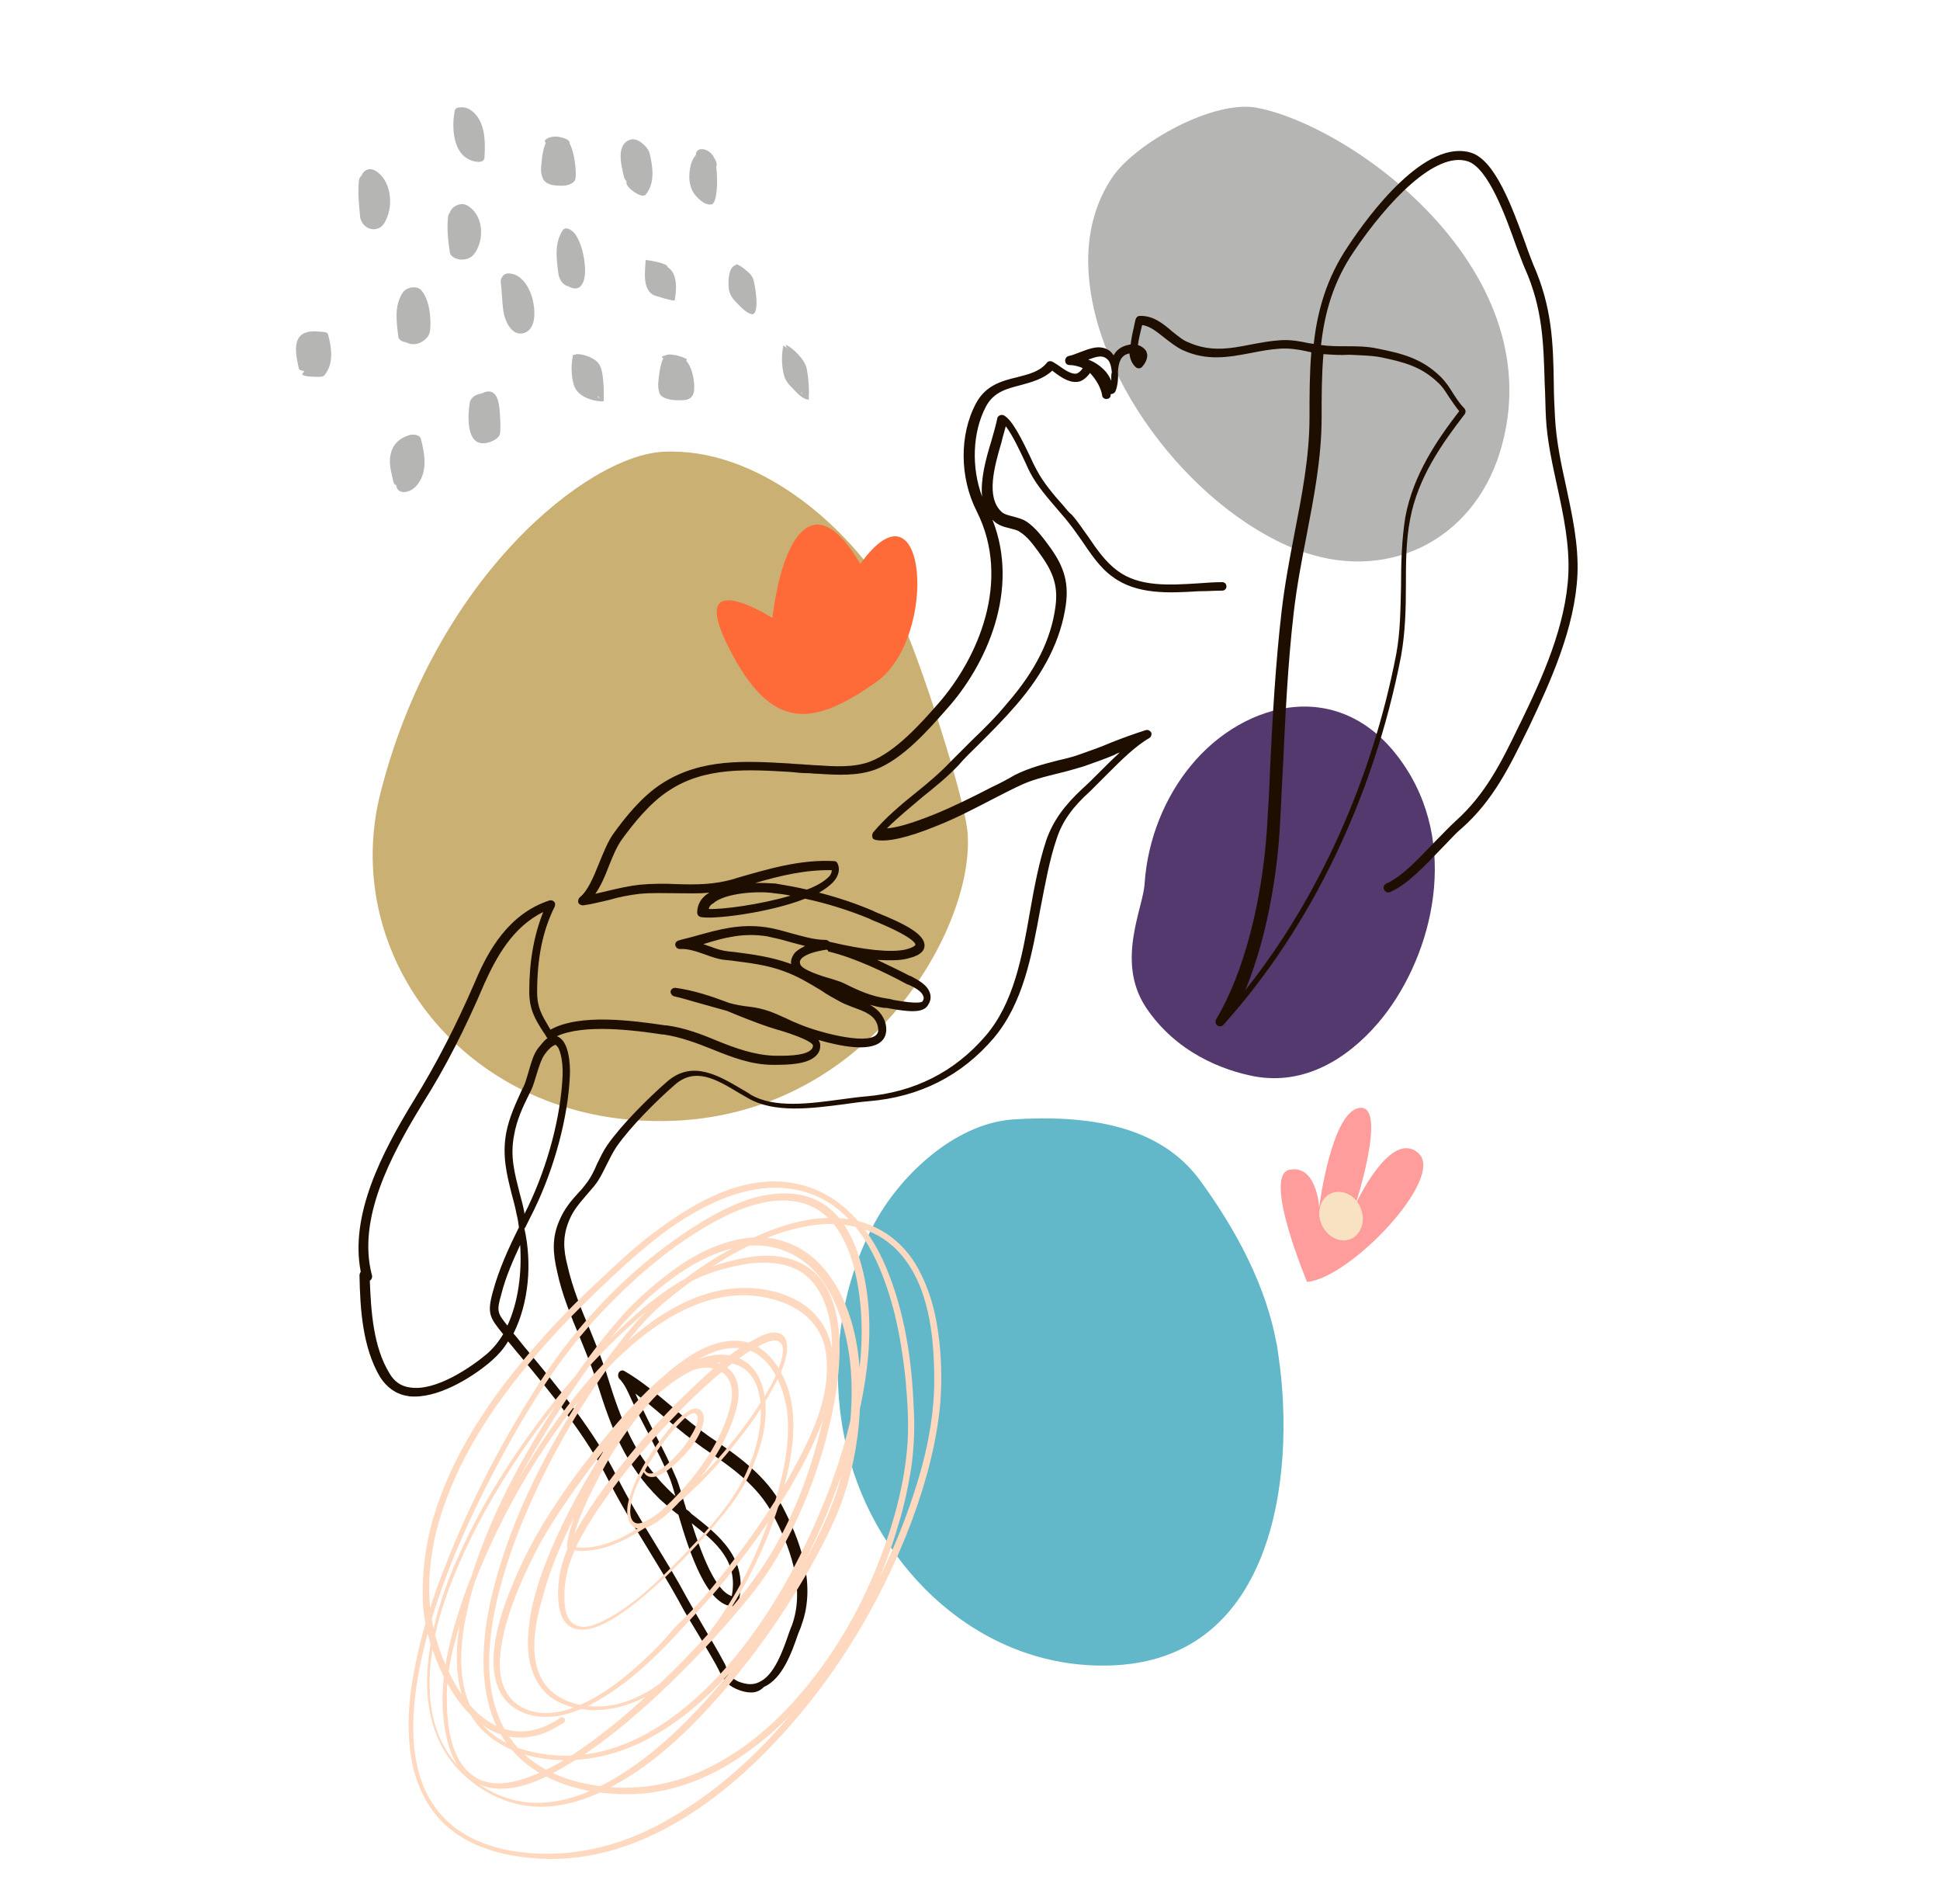 <?xml version="1.0" encoding="UTF-8"?>
<svg id="Capa_1" data-name="Capa 1" xmlns="http://www.w3.org/2000/svg" viewBox="0 0 320 314">
  <defs>
    <style>
      .cls-1 {
        fill: #f9e2c2;
      }

      .cls-2 {
        fill: #ff9c9c;
      }

      .cls-3 {
        fill: #fe6b39;
      }

      .cls-4 {
        fill: #fed8bf;
      }

      .cls-5 {
        fill: #b5b5b4;
      }

      .cls-6 {
        fill: #cbb073;
      }

      .cls-7 {
        fill: #1e0e00;
      }

      .cls-8 {
        fill: #53396d;
      }

      .cls-9 {
        fill: #62b8c8;
      }
    </style>
  </defs>
  <path class="cls-8" d="m206.9,177.5c8.2,1.5,15.3-2.8,20.5-8.9,8.4-9.9,13.5-27.9,4.6-41.8-10.1-15.8-26.8-11.3-35.6-.5-4.2,5.1-7.1,12-7.6,19.4-.2,4-4.8,12.8.2,20.4,5,7.5,12.7,10.4,17.9,11.4Z"/>
  <path class="cls-6" d="m159.5,136.5c-.9-6.8-9-31.9-12.4-37.6-7.4-12.5-22.4-25.2-37.7-24.4-12.4.6-37.5,20.5-46.6,56.1-6.7,26,12.6,52.7,43.2,54.2,37,1.9,55.6-33,53.5-48.3-.7-4.6.7,5.1,0,0Z"/>
  <path class="cls-5" d="m179.5,42.4c.1-4.7,1.3-9.2,4-13.2,3.8-5.6,16.8-12.9,24-11.4,16.3,3.3,49,27.4,39.9,56.8-4.6,14.8-19,21.7-33.6,16-17.5-6.9-34.6-29.1-34.3-48.2Z"/>
  <path class="cls-9" d="m210.6,221.8c-1.7-9.7-6.7-19-12.7-27.2-6.6-9-18.4-10.8-30.8-10-9.8.7-18.8,9.5-22.9,17.2-6.1,11.3-7.5,25.2-4.4,37.5,4.7,19.2,22.1,36.6,44.4,35.3,27-1.6,29.7-33.7,26.4-52.8-.6-3.7.8,4.5,0,0Z"/>
  <g>
    <path class="cls-5" d="m99.4,61.9c-.2-1.3-.5-2.2-1.7-2.8-.7-.4-1.7-.7-2.5-.7-.1,0-.2,0-.3.1-.2,0-.4,0-.4.1-.3,1.5-.3,3.2.1,4.7.5,2,2.8,2.8,4.7,2.9.1,0,.2,0,.3-.1,0-1.5,0-2.8-.2-4.2Zm-.9,3.4c.6.3.4.6,0,0h0Z"/>
    <path class="cls-5" d="m114.5,63.3c-.1-1.1-.4-2.8-1.3-3.8,0-.1.1-.2.1-.2.1-.2-2.6-1.2-3.5-.7-.4.1-.9.2-.4.5-.5,1.1-.7,2.6-.8,3.8-.1.7,0,1.4.2,2,.4.9,2.1,1.1,2.9,1.1s1.9.1,2.4-.6c.5-.6.4-1.4.4-2.1Z"/>
    <path class="cls-5" d="m82.6,46.6c.2,1.5.2,3,.4,4.5.2,1.6,1.3,4.5,3.5,3.8,1.8-.6,1.8-3.3,1.5-4.8-.3-2-1.6-4.8-3.9-5s-1.3,3.1.4,3.2c.4,0-.4-.3-.1-.1-.4-.3-.1-.1,0,.2q-.1-.1,0,.1c.1.2.1.4.2.6s.1.6.1.8c0,.4,0,1-.1,1.3s-.1.3-.3.4q-.1.1.1,0c.6-.3,1.4.3,1.7.8-.1-.2.1.4,0-.1,0-.2-.1-.2,0,0,0-.2-.1-.3-.1-.5-.1-.6-.2-1.2-.2-1.8-.1-1-.1-1.9-.2-2.9-.1-.9-.9-1.8-1.8-2-.7.1-1.3.7-1.2,1.5h0Z"/>
    <path class="cls-5" d="m94.9,46c-.2-1.5-.7-3.5.2-4.9-.7-.2-1.3-.3-2-.5.1.2.1.1-.1-.2.1.1.1.2.2.3-.2-.5.1.3.1.4.2.7.2,1,.3,1.5.1.6.1,1.1.1,1.4,0,.4.1,0-.1.3.1-.3.3-.4.7-.2-.7-.4-1.5-.1-1.6.8s.4,2,1.2,2.4c2.2,1.1,2.7-1.4,2.6-3.1-.1-1.9-.6-4.2-1.7-5.7-.4-.5-1.5-1.3-2-.5-1.4,2.2-1,4.7-.7,7.1.1.9.7,1.9,1.6,2.1.9.4,1.3-.5,1.2-1.2h0Z"/>
    <path class="cls-5" d="m106.5,42.9c-.1,1.8-.6,4.9,1.4,5.8.3.1,3.4,1.1,3.4.8.3-1.7.5-4.3-1.1-5.4-.6-.4-1.5-.6-2.2-.7-.1,0-1.5-.2-1.3-.1,1.4,1.1,1.3,3.7,1,5.3,1.1.3,2.3.5,3.4.8-1.6-.7-1.1-4.1-1-5.4.1-.6-3.6-1.2-3.6-1.1h0Z"/>
    <path class="cls-5" d="m121.4,43.7c-1.3.3-1.3,2.8-1.2,3.8.1.9.5,1.6,1.1,2.2.7.7,1.6,1.8,2.6,2.1,1.6.4.6-5.2.3-5.9-.3-.7-1-1.2-1.6-1.7-.1-.1-1.3-.9-1.2-.5.7,1.3.9,3.7.4,5.2-.1.2-.2.4-.4.4,1.6,1.9,2.2,2.3,1.8,1.4-.1-.1-.1-.3-.1-.4-.1-.4-.1-.8-.1-1.2,0-.8.3-2.5,1.3-2.8.1,0-1.1-1.4-1.2-1.5-.4-.3-1.2-1.2-1.7-1.1h0Z"/>
    <path class="cls-5" d="m73.9,35.8c-.2,1.9,0,3.9.3,5.8.1.9,1.5,1.3,2.2,1.2,1.2-.1,1.8-.7,2.3-1.7,1.2-2.4.8-5.8-1.6-7.2-1.6-1-4.2,1.3-2.2,2.5.4.2.6,1.3.6,1.9,0,.5-.1,1-.2,1.5-.1.3-.3.7-.4.8.6-.3,1.1-.5,1.7-.8h.1c.3.1.5.2.8.4q-.1-.1-.2-.2c.1.2.3.4.4.7-.2-1.7-.4-3.4-.2-5.1.3-1.9-3.4-1.7-3.6.2h0Z"/>
    <path class="cls-5" d="m76.2,19.7c-.3-.4-.4-.5-.3-.2,0,0,.1.4.2.5.1.5.2,1,.3,1.5.1,1,.1,2.1.1,3.1.3-.2.6-.4,1-.6.5,0,1,.4,1.2.8-.1-.2-.2-.3-.2-.4-.2-.5-.2-1-.3-1.5-.1-1,0-2.1.2-3.1.3-1.3-3.1-3-3.4-1.5h0c-.6,3.1-.2,8.1,3.9,8.4.4,0,.9-.1,1-.6.2-2.8.2-6.7-2.7-8.2-.5-.2-1.7-.5-1.8.4-.1.9,1.1,1.6.8,1.4Z"/>
    <path class="cls-5" d="m93.5,23.1c-.7-.5-1.7-.7-2.6-.5-.4.1-1.5.5-.8,1,.6.4,1,2,1.2,2.8.1.6.2,1.2.1,1.8,0,.2-.1.4-.1.6-.1.1-.1.2-.2.3.5-.5,2.5.5,2.2.3.1.1-.1-.2-.2-.3-.1-.2-.1-.4-.1-.6,0-.6.1-1.3.2-1.9.1-.9.4-2.1.7-2.8.6-1.1-3.1-1.7-3.6-.8h0c-.7,1.2-.9,2.8-1,4.1-.1.7-.1,1.5.2,2.2.3,1,1.6,1.3,2.5,1.3,1,.1,2.2,0,2.8-.8.5-.7-.1-5.9-1.3-6.7Z"/>
    <path class="cls-5" d="m103.9,23.3c.6,2.1,1.1,4.7-.5,6.6-.6.7,2.4,3,3.1,2.2,1.6-1.9,1.2-4.7.6-7-.3-.9-1.9-2.4-3-2.1-2.6.7-1.6,4.3-1.2,6.1.2.8,1,1.4,1.6,1.7.1.1,1.7.8,1.6.1h0c-.4-1.5-1.2-6.9-2.2-7.6Z"/>
    <path class="cls-5" d="m117.8,26c-.4-.8-1.3-1.5-2.2-1.4-.9.1-1,1.1-.6,1.7.2.3-.1-.4,0,0,.1.2.1.4.1.6.1.5.1.7.2,1.2,0,.5.1,1,.1,1.4s0,.7-.1,1c0,.1-.2.4,0,.1q-.1.1.1-.1c.6-.1,1,0,1.5.4.2.1.2.5.1.1-.1-.2-.1-.5-.1-.7,0-.6.1-1.1.3-1.6.1-.2.1-.4.2-.5.2-.2.3-.2,0-.1,2-.5-.1-3.5-1.6-3.1h0c-1.7.4-2.1,2.7-2.1,4.2,0,1,.3,2.2,1,3,.6.7,1.6,1.7,2.7,1.5,1.2-.4,1-6.4.4-7.7Z"/>
    <path class="cls-5" d="m129.2,57c-.3,1.5-.3,3.3.1,4.8.2.9.8,1.6,1.4,2.2.7.7,1.6,1.8,2.6,1.9h.1c.1-1.6,0-3.3-.3-4.9-.1-.7-.4-1.2-.8-1.8-.7-.9-1.6-1.8-2.6-2.3-.2-.1,0,.3,0,.3.2.3.5.6.7.9.5.5,1.1,1.2,1.8,1.5-2.3-1.2-2.5-3-2-1.7.1.2.2.5.2.7.1.5.2,1.1.2,1.6.1.6.1,1.2.1,1.8v.9c0,.3,0,.4-.3.3,1.8.6,2.3,2.7,1.8,1.6-.1-.2-.2-.5-.2-.7-.1-.5-.2-1-.2-1.6,0-.9,0-1.9.2-2.8.1-.4-1-1.2-1.2-1.5-.2-.2-1.6-1.3-1.6-1.2h0Z"/>
    <path class="cls-5" d="m60.7,31.8c-.2-.3,0,.3,0,.3.1.2,0,.3.1.6,0,.4,0,.8-.1,1.2-.1.5.1-.1-.1.3,0,.1-.4.6-.2.4.4-.2.8-.3,1.2-.5.1,0,.2.1.3.1.3.6.6,1.1,1,1.7-.2-1.6-.4-3.3-.3-5,.1-1-.3-2-1.3-2.3-.8-.3-2,.2-2.1,1.2h0c-.2,2,0,3.9.2,5.9.1,1.2,1.2,2.2,2.4,2.1,1-.1,1.5-.7,1.9-1.6,1.2-2.5.8-6.4-1.7-8-2.1-1.3-3.5,1.9-1.6,3.1.4.4.2.5.3.5Z"/>
    <path class="cls-5" d="m69.4,54.4c-.2-1.5-.7-3.5.2-4.9-1.1.1-2.1.2-3.2.3,0,0,.1.1.1.2.2.3-.1-.3,0,.1.1.2.2.5.3.7.2.6.3,1.2.4,1.8.1.5.1,1,.1,1.5,0,.1-.1.8,0,.4,0,.2-.2.3,0,0,.6-.2,1.1-.5,1.7-.7q.3.1.1,0c-1.7-.8-4.1,1.6-2,2.7,1.2.6,2.5.1,3.3-.8.6-.6.6-1.6.6-2.4,0-1.7-.3-3.9-1.4-5.3-.7-1-2.6-.7-3.2.3-1.4,2.2-1,4.7-.7,7.2.1.9,1.5,1.1,2.2.9.9-.4,1.6-1.1,1.5-2h0Z"/>
    <path class="cls-5" d="m68.4,78.2c-.2-.9-.4-1.8-.4-2.7v-1.1c.1-.6.2-.2-.4-.1-.6-.2-1.1-.4-1.7-.6.5,1.8,1,4.2-.3,5.8-.5.6-.1,1.4.6,1.6.9.2,1.9-.3,2.5-1,1.9-2.2,1.4-5.2.7-7.8-.2-.6-1.2-.7-1.7-.6-1.8.5-3,1.6-3.3,3.4-.3,1.4.2,3,.5,4.4.2.9,1.7.6,2.2.4.7-.2,1.5-.9,1.3-1.7h0Z"/>
    <path class="cls-5" d="m77.5,66.3c-.3,1.8-.7,6.6,2,6.8.9.1,2.9-.6,3-1.7.1-1.3,0-2.6-.1-3.9-.1-.9-.3-2.4-1.2-2.8-.7-.4-1.7.1-2.3.5-.3.2-1.4,1.2-.7,1.5.6.3.7,1.7.8,2.3.2,1.2.2,2.4.1,3.7,1-.6,2-1.2,3-1.7-.9-.1-1.1-1.6-1.2-2.3-.1-1.1-.1-2.4.1-3.5.2-.8-1.3-.4-1.6-.3-.8.1-1.7.6-1.9,1.4h0Z"/>
    <path class="cls-5" d="m54.1,55.1c-.1-.4-1.1-.4-1.4-.4-.7-.1-1.5-.1-2.1.1-2.6.7-1.7,4.1-1.3,6,0,.2.4.3.9.4-.1.1-.2.3-.3.4-.3.4,1.2.5,1.3.5.5,0,2,.2,2.3-.2,1.6-1.9,1.2-4.6.6-6.8Z"/>
  </g>
  <g id="_3" data-name="3">
    <g id="woman">
      <path class="cls-7" d="m123.9,279.1c-.8,0-1.6-.2-2.5-.6-1.6-.7-2.2-1.8-2.8-3-.1-.3-.3-.5-.4-.8-1-1.8-2.1-3.6-3.1-5.3-1.1-1.8-2.2-3.6-3.2-5.5-1.6-2.9-3.4-5.8-5.1-8.6-2.2-3.6-4.5-7.4-6.5-11.3-3.6-7.2-9.1-13.9-14.5-20.4-.7-.8-1.3-1.6-2-2.4-.7,1.2-1.6,2.2-2.6,3.1-2.7,2.4-8.2,6-12.8,6-.4,0-.8,0-1.2-.1-1.9-.3-3.4-1.4-4.5-3.1-2.9-4.9-3.3-11.2-3.4-16.8,0-.2.1-.4.2-.6-1.8-9.3,3.4-19.5,8.8-28.3,3.7-6,7-12.4,10.1-19.6,2.1-5,5.5-11.1,12.2-13.3.3-.1.6,0,.8.2.2.2.2.5.1.8-2,4-2.9,8.5-2.9,14.1,0,2.6.8,3.8,1.9,5.7.1.2.2.3.3.5,4.8-2.7,13.6-1.5,19-.7h.2c2.9.4,5.6,1.4,8.2,2.5,3.2,1.3,6.3,2.4,9.6,2.5h.2c1.2,0,4.7.1,5.8-1,.2-.2.3-.4.3-.7,0-.2-.6-1-5.5-2.5l-.4-.1c-2-.6-4.1-1.4-6.1-2.2-.7-.3-1.5-.6-2.2-.9-1.4-.4-2.9-.8-4.3-1.2-1.5-.4-3-.9-4.4-1.2-.4-.1-.6-.5-.6-.8.1-.4.4-.6.8-.6,3,.4,6,1.4,8.9,2.5,1.1.3,2.2.5,3.2.6,2.7.3,4.3,1.1,6.1,1.9.8.4,1.5.7,2.5,1.1,2.9,1.2,10.6,3.3,12.4,1.7.2-.2.5-.5.3-1.4-.4-1.9-2.2-2.5-4.1-3.2-.7-.3-1.4-.5-2.1-.9-1.1-.6-2.2-1.2-3.2-1.9-2-1.2-3.8-2.3-6-3.1-2.9-1.1-5.8-1.4-8.8-1.8l-1-.1c-1.1-.1-2.2-.5-3.3-.9-1.4-.5-2.9-1-4.1-.9-.4,0-.7-.2-.8-.6-.1-.4.2-.7.5-.8,1-.3,2-.5,3-.8,3.6-1,7.1-2,11.4-1.4,1.4.2,2.8.6,4.2,1,1.9.5,3.8,1.1,5.7,1.1.2,0,.4.1.6.3,5.9,1.4,10.1,1.8,12.5,1.3,1.6-.4,1.7-.8,1.7-.8,0-.2-.3-1.3-7.2-4.1l-.4-.2c-3.4-1.4-6.9-2.5-10.6-3.3-6.1,2.4-15.6,3.5-17.3,3-.3-.1-.5-.4-.5-.7,0-1,.4-2,1.2-2.7.2-.2.5-.4.8-.6-1.8.2-3.6.1-5.4.1-2,0-4-.1-6.1.1-1.7.2-3.3.5-5,1-1.4.3-2.8.7-4.3.9-.3,0-.6-.1-.8-.4-.1-.3,0-.7.2-.9,1.4-1.1,2.3-3.4,3.2-5.6.7-1.7,1.4-3.5,2.3-4.8,2-2.8,4.8-6.3,8.1-8.4,6.5-4.2,13.9-3.7,21-3.3.9.1,1.9.1,2.8.2.6,0,1.1.1,1.7.1,3,.2,6.1.4,8.8-.6,4.2-1.6,8.4-6.3,11.2-9.5,6.6-7.5,12.2-20.3,6.4-31.8-2.8-5.5-2.9-12.6-.1-17.8,1.6-3,4.3-3.7,6.8-4.3,1.9-.5,3.7-.9,4.9-2.4.2-.3.7-.3,1-.1s.5.3.8.5c1.1.8,2.3,1.6,3.1,1.4.3-.1.7-.4,1-.9-.7-.3-1.5-.5-2.2-.5-.4,0-.7-.3-.7-.7s.2-.7.6-.8c.6-.1,1.2-.4,1.8-.6,1.6-.6,3.4-1.4,5-.2.2.2.4.4.6.7.4-.8,1.1-1.4,2.3-1.7.2,0,.3-.1.5-.1.1-.9.3-1.9.5-2.7.1-.5.2-1,.3-1.4.1-.3.3-.6.7-.6,2.2-.1,3.9,1.3,5.4,2.6.9.7,1.7,1.4,2.5,1.7,3.7,1.7,7,1.1,10.5.4,1.6-.3,3.2-.6,4.9-.7s3.2.2,4.6.5c.3,0,.5.1.8.1.6-5.4,2.1-10.8,5.6-16,3.6-5.5,12.9-17.9,20.4-15.5,4,1.3,6.8,9.2,8.9,14.9.5,1.5,1,2.7,1.3,3.5,3.1,7,3.3,12.9,3.4,19.8,0,1.8.1,3.6.2,5.5.2,3.8,1,7.6,1.8,11.2,1,4.7,2.1,9.6,1.9,14.6-.4,8.8-4.4,17.6-8,25.2l-.3.6c-2.9,5.9-5.6,11.5-10.8,16.1-1.1.9-2.2,2.2-3.5,3.5-2.6,2.7-5.5,5.8-8.3,7-.4.2-.8,0-1-.4s0-.8.4-1c2.5-1.1,5.3-4.1,7.8-6.7,1.3-1.3,2.5-2.6,3.6-3.6,4.9-4.4,7.5-9.6,10.4-15.6l.3-.6c3.6-7.4,7.5-16,7.9-24.6.2-4.8-.8-9.6-1.8-14.2-.8-3.7-1.7-7.6-1.9-11.5-.1-1.9-.1-3.8-.2-5.5-.2-6.7-.3-12.5-3.3-19.2-.4-.9-.8-2.1-1.4-3.6-1.7-4.8-4.6-12.9-8-14-5.3-1.7-13.2,6.6-18.8,14.9-3.4,5-4.8,10.1-5.4,15.4,1.4.2,2.7.2,4.1.2,1.7,0,3.5,0,5.3.4,4,.8,7.2,1.6,10.3,4.6.9.9,1.5,1.8,2.1,2.8.6.9,1.1,1.7,1.8,2.4.3.3.3.7.1,1-3.7,4.8-7.7,10.4-9,17.3-.7,3.6-.7,7.4-.7,11,0,3.8-.1,7.7-.8,11.6-4.5,23.2-14.9,44.8-29.3,60.8-.3.3-.7.3-1,.1s-.4-.6-.2-1c4.5-7.5,7.6-19.3,8.4-31.7.2-3.2.4-6.5.5-9.7.4-8.5.9-17.3,1.9-25.9.5-4.3,1.3-8.6,2.1-12.7,1.2-6.2,2.5-12.7,2.5-19.3,0-3.5,0-7.1.3-10.7-.3-.1-.6-.1-.9-.2-1.4-.3-2.8-.5-4.3-.4-1.6.1-3.2.4-4.7.7-3.7.7-7.3,1.4-11.4-.5-1-.5-1.9-1.2-2.8-1.9-1.3-1-2.4-2-3.8-2.2-.1.3-.1.5-.2.8-.2.8-.4,1.7-.5,2.5.6.2,1,.5,1.3.9.3.5.5,1.4-.6,2.7-.3.3-.7.3-1,.1-.7-.6-1-1.4-1.1-2.3h-.1c-1.3.3-1.7,1.4-1.8,3,.1,1.2-.1,2.5-.4,3.2-.1.3-.5.5-.8.5v.2c0,.4-.4.6-.7.6h0c-.4,0-.7-.3-.7-.6-.2-1.2-.9-2.5-2-3.7-.5.7-1.1,1.2-1.7,1.4-1.5.4-3-.6-4.3-1.6-.1-.1-.2-.1-.2-.2-1.5,1.4-3.4,1.9-5.2,2.4-2.3.6-4.5,1.1-5.8,3.6-2.2,4.2-2.4,10-.6,14.8-.3-2.8.6-6.2,1.5-9.1.4-1.4.8-2.8,1-3.8,0-.2.2-.4.4-.5s.5-.1.7,0c1.4.8,2.9,3.8,4.6,7.4.3.7.6,1.2.8,1.6,1.1,2.1,2.8,4.1,4.5,6,.4.5.8,1,1.3,1.4,1,1.1,1.8,2.4,2.7,3.6,1.4,2.1,2.9,4.2,4.8,5.6,3.6,2.7,8.5,2.4,13.3,2.1,1.4-.1,2.7-.2,4-.2.4,0,.7.3.7.7s-.3.7-.7.7c-1.2,0-2.5.1-3.9.1-4.8.3-10.2.6-14.2-2.4-2.1-1.5-3.6-3.8-5.1-6-.9-1.3-1.7-2.4-2.6-3.5-.4-.5-.8-.9-1.2-1.4-1.7-2-3.5-4-4.7-6.3-.2-.4-.5-1-.8-1.7-.8-1.7-2.1-4.5-3.2-5.9-.2.8-.5,1.7-.7,2.6-1.2,4.1-2.6,9.1,0,11.5.4.4,1.2.6,2,.8.7.2,1.5.4,2.1.8,1.5,1,2.6,2.5,3.5,3.7,2.4,3.2,3.6,5.9,3,10.1-.8,5.6-3.5,11.1-8.3,16.6-1.9,2.2-3.9,4.2-5.9,6.2-1.2,1.2-2.4,2.3-3.5,3.6-1.8,1.9-3.9,3.6-5.9,5.2-2,1.7-4.1,3.4-5.9,5.2,1.5-.1,3.8-.7,7.8-2.3,3.2-1.3,6.4-2.9,9.5-4.5,1.3-.6,2.6-1.3,3.8-2,2.4-1.2,4.8-1.8,7.1-2.4,1.3-.3,2.6-.6,3.9-1.1,1.7-.6,3.4-1.2,5-1.9,1.8-.7,3.7-1.4,5.6-2,.4-.1.7.1.9.4.1.3,0,.7-.3.9-2.3,1.3-4.7,3.7-6.9,5.9l-2.9,2.9c-2.9,2.6-4.6,5-5.5,7.8-1.2,3.5-1.9,7.5-2.7,11.6-1.4,7.6-2.8,15.5-7.7,21.3-5.3,6.2-12.2,9.7-20.6,10.4-1.3.1-2.7.3-4.1.5-5.4.7-11.5,1.5-15.8-1-.5-.3-.9-.5-1.4-.8-3.8-2.3-7.3-4.4-10.7-1.4-3,2.6-7.3,6.9-9.6,10.2-.6.9-1.1,1.9-1.6,2.9-.6,1.2-1.2,2.5-2.1,3.6-.4.5-.8.9-1.2,1.4-1.1,1.3-2.2,2.5-2.9,4.2-1.1,2.6-1,4.8-.3,7.5.8,3.6,2.3,7.3,3.8,10.8,1,2.5,2.1,5.1,2.9,7.8,2.1,6.8,4.4,12.8,9.8,18.2.4.4.8.8,1.3,1.2-.3-1.1-.6-2-.8-2.6-1-2.5-2.3-5-3.5-7.4-1-1.9-2-3.8-2.9-5.8-.6-1.3-1.1-2.6-2.1-3.6-.2-.3-.2-.7,0-1s.6-.4.9-.2c2.8,1.6,5.5,3.9,8,6,1.9,1.7,4,3.4,6,4.8,4.6,3.1,9.4,6.4,12.1,11.6,2.6,5,5.7,12.5,3.1,19.5-.1.4-.3.8-.5,1.3-1.1,3.2-2.6,7.5-5.7,8.9-.7.7-1.4.9-2.1.9Zm-39.2-59.2c.8.9,1.5,1.9,2.3,2.8,5.4,6.5,11,13.3,14.7,20.7,1.9,3.8,4.2,7.6,6.4,11.2,1.7,2.8,3.5,5.7,5.1,8.7,1,1.8,2.1,3.7,3.1,5.4,1,1.7,2.1,3.5,3.1,5.4.2.3.3.6.4.9.6,1.2.9,1.8,2,2.3,1.3.5,2.4.6,3.4.1,2.5-1.1,3.9-5.1,4.9-8,.2-.5.3-.9.5-1.3,2.4-6.5-.6-13.6-3.1-18.3-2.5-4.9-7.1-8-11.5-11-2.1-1.5-4.2-3.2-6.2-4.9-1.6-1.4-3.3-2.8-5-4.1.2.4.3.7.5,1.1.9,1.9,1.9,3.9,2.8,5.7,1.3,2.4,2.5,4.9,3.6,7.5.3.8.7,2.1,1.2,3.8.1.3.2.6.3,1,.3.2.6.4.8.7,4.5,3.5,9.6,7.4,7.8,14.7-.1.3-.4.5-.7.6h-.1c-4.3,0-7.2-8.6-9.1-15.1-1.1-.8-2.1-1.7-3.1-2.6-5.7-5.6-8-11.8-10.2-18.8-.8-2.6-1.9-5.2-2.9-7.7-1.5-3.6-3-7.2-3.8-11-.7-3-.9-5.6.4-8.5.8-1.9,2-3.3,3.2-4.6.4-.4.8-.9,1.1-1.3.8-1,1.4-2.2,1.9-3.4.5-1,1-2.1,1.7-3.1,2.3-3.3,6.7-7.7,9.8-10.4,4.2-3.7,8.6-1,12.5,1.3.5.3.9.5,1.3.8,3.9,2.3,9.7,1.5,14.9.8,1.5-.2,2.9-.4,4.2-.5,7.9-.7,14.5-4,19.6-9.9,4.7-5.4,6.1-13.1,7.4-20.6.7-4,1.5-8.2,2.7-11.8,1.1-3.1,2.9-5.6,5.9-8.4.9-.8,1.9-1.8,2.9-2.8,1.1-1.1,2.2-2.2,3.3-3.2-.3.1-.6.2-.9.4-1.7.7-3.4,1.3-5.1,1.9-1.4.4-2.7.8-4,1.1-2.4.6-4.6,1.1-6.8,2.2-1.3.6-2.6,1.3-3.8,1.9-3.1,1.6-6.3,3.3-9.6,4.6-4.9,2-8.2,2.7-10.1,2.3-.3-.1-.5-.2-.5-.5-.1-.2,0-.5.1-.7,2-2.4,4.6-4.6,7.1-6.6,2-1.6,4-3.3,5.7-5.1,1.2-1.2,2.4-2.4,3.6-3.6,2-1.9,4-3.9,5.8-6.1,4.6-5.3,7.2-10.5,7.9-15.9.5-3.7-.6-6-2.8-9-.9-1.2-1.8-2.5-3.1-3.3-.4-.3-1-.4-1.7-.6-.9-.2-1.9-.5-2.6-1.2q-.1-.1-.2-.2c4.6,11.6-1,24-7.6,31.3-2.9,3.3-7.2,8.2-11.7,9.9-3,1.1-6.3.9-9.5.7-.6,0-1.1-.1-1.7-.1-.9,0-1.9-.1-2.8-.2-6.9-.4-14.1-.9-20.1,3.1-3.1,2-5.8,5.4-7.7,8-.8,1.1-1.5,2.7-2.2,4.5-.6,1.6-1.3,3.2-2.2,4.5.7-.2,1.4-.3,2.1-.5,1.7-.4,3.4-.8,5.2-1,2.2-.2,4.2-.2,6.2-.1,3.2.1,6.2.1,9.5-.9l.3-.1c5.2-1.5,10.5-3.1,16.1-2.8.3,0,.5.2.6.5.3.7.3,1.8-.8,3-.6.6-1.4,1.2-2.3,1.7,3.1.8,6.1,1.8,8.9,3l.4.2c5,2,8.2,3.7,8.1,5.6-.1,1.5-2.2,1.9-2.9,2.1-1.2.3-2.8.3-4.9.2,1.9.9,3.8,1.8,5.3,2.6l.3.1c1.1.6,2.7,1.4,3.1,2.8.2.6.1,1.3-.3,1.9-.8,1.5-3.5,1.1-6.4.6-.4-.1-.6-.1-.9-.1-.8-.1-1.6-.3-2.3-.5,1.2.7,2.2,1.6,2.6,3.2.3,1.5-.2,2.4-.8,2.9-2,1.7-6.8.7-10.3-.3.2.3.3.6.3.9,0,.7-.2,1.2-.7,1.7-1.4,1.4-4.4,1.5-6.9,1.5h-.2c-3.6,0-6.9-1.3-10.1-2.6-2.5-1-5.2-2-7.9-2.4h-.2c-4.6-.7-13-1.8-17.5.3h.1c1.9.7,2.2,4.4,2.1,6.5-.3,6.8-2.5,15.1-5.9,22.1l-1.2,2.4c-.1.2-.2.5-.4.7,1.3,5.8.7,12.3-1.8,17.3Zm29.4,31.3c1.6,5,3.9,11.2,6.6,12,1.1-5.7-2.5-8.8-6.6-12Zm-53.1-40c.2,5.2.6,10.9,3.2,15.2.8,1.4,1.9,2.2,3.4,2.4,4.3.7,10.2-3.4,12.8-5.6,1-.9,1.9-2,2.6-3.2l-.1-.1c-2.1-2.6-2.6-3.3-1.6-6.9,1-3.7,2.6-7.2,4.3-10.6-.1-.7-.2-1.5-.4-2.2-.2-1.1-.5-2.2-.8-3.3-.8-3.2-1.6-6.3-.9-10.1.5-2.6,1.6-4.9,2.6-7.1l.3-.6c.3-.6.5-1.5.8-2.4.4-1.4.8-2.9,1.6-3.9.3-.3.8-1.1,1.5-1.6,0,0,0-.1-.1-.1-.2-.4-.5-.8-.7-1.1-1.2-1.9-2.2-3.5-2.2-6.5,0-5.1.8-9.3,2.3-13.1-5.1,2.5-7.8,7.6-9.7,11.8-3.1,7.3-6.4,13.8-10.2,19.8-5.4,8.8-10.7,19-8.4,28.1.2.5,0,.9-.3,1.1.1-.1,0,0,0,0Zm24.8-5.9c-1.2,2.6-2.4,5.3-3.1,8.1-.8,2.8-.7,3.1,1,5.2,1.8-3.9,2.4-8.7,2.1-13.3Zm5.9-33c-.3,0-1,.4-1.8,1.5-.6.8-1,2.1-1.4,3.4-.3.9-.5,1.8-.9,2.6l-.3.6c-1.1,2.2-2.1,4.4-2.5,6.8-.7,3.5.1,6.3.9,9.5.3,1.1.6,2.2.8,3.3v.2l.6-1.2c3.3-6.9,5.4-14.9,5.7-21.6.1-2.6-.5-4.8-1.1-5q.1-.1,0-.1Zm44.7-15.7c-2.2.3-3.8.9-4.3,1.6-.2.3-.2.5-.1.8.2.9,3.6,2,5.1,2.4.9.3,1.6.5,2,.7,2.6,1.3,4.6,2.2,7.4,2.6.2,0,.5.1.9.2,3.9.7,4.7.4,4.8.2.2-.4.2-.6.1-.8-.2-.8-1.5-1.5-2.4-1.9l-.3-.1c-3.5-1.9-8.7-4.4-13-5.4h0c0-.2-.1-.2-.2-.3Zm81.9-98.2c-.3,3.4-.3,6.9-.3,10.4,0,6.8-1.3,13.3-2.5,19.6-.8,4.1-1.6,8.3-2.1,12.6-1,8.6-1.4,17.4-1.8,25.9-.2,3.2-.3,6.5-.5,9.7-.3,5.1-1.5,16.6-5.7,26.7,12.1-15.2,20.9-34.7,24.9-55.4.7-3.7.7-7.6.8-11.3,0-3.7.1-7.5.7-11.3,1.3-7,5.2-12.7,8.9-17.5-.6-.7-1.1-1.5-1.6-2.2-.6-.9-1.1-1.8-1.9-2.5-2.8-2.7-5.7-3.4-9.5-4.2-1.7-.3-3.3-.3-5.1-.4-1.4.1-2.8,0-4.3-.1Zm-102.3,97.3c.4.1.8.3,1.2.4,1,.4,2,.7,3,.8l1,.1c3.1.4,6,.8,9.1,1.9.1,0,.1.1.2.1-.1-.6.1-1.1.4-1.6.4-.6,1.1-1,1.9-1.4-.8-.2-1.5-.4-2.3-.6-1.3-.4-2.6-.7-4-1-3.9-.6-7,.2-10.5,1.3Zm.9-5.8c2.2.1,8.4-.7,13.5-2.2-.9-.2-1.8-.3-2.7-.4-2.5-.4-8.1-.1-10.1,1.7-.4.2-.6.5-.7.9Zm8.6-4.3c1,0,1.9.1,2.4.1,1.8.3,3.5.6,5.2,1,1.6-.6,2.8-1.3,3.6-2.1.4-.4.5-.8.5-1.1-4.3-.1-8.5.9-12.6,2.1h.9Zm54-86.3c1.1.4,2.1,1.1,2.9,2,.4.5.7,1,.9,1.5v-.6c0-.3,0-.5.1-.8-.1-1-.3-1.8-.8-2.2-.8-.7-1.7-.4-3.1.1Z"/>
    </g>
  </g>
  <path class="cls-4" d="m106.2,242.8c1.2,2,4.1-.4,5.1-1.3,2-1.8,4.1-4.2,4.7-6.8.4-1.6-.5-3-2.1-2.2-2,1.1-3.5,3.1-4.9,4.9-1.8,2.4-3.4,4.9-4.5,7.7-.7,1.7-1.6,4.2-.6,6,1.9,3.3,7.3-2.4,8.5-3.8,3.7-3.9,7.2-8.8,8.8-14.1.6-1.9,1-4.1.1-6-.8-1.8-2.8-2.7-4.7-2.7-2.6,0-5,1.6-6.9,3.1-2.6,2.1-4.8,4.8-6.8,7.5-3.8,5.2-7.1,11.1-8.9,17.3-.2.8-.4,1.7-.5,2.6,0,.2.1.4.3.5,5.2,1.2,10.7-2.1,14.7-5,5.5-4,10.2-9,14.3-14.4,1.8-2.3,3.4-4.8,4.8-7.4,1-1.8,1.9-3.7,2.2-5.8.1-1.1,0-2.6-1.2-3-1.3-.5-2.9.3-4,.9-4.8,2.5-8.9,6.6-12.8,10.4-4.9,4.9-9.4,10.2-13.4,15.9-3,4.4-6,9.1-6.3,14.5-.1,1.9-.1,4.4,1.2,6,1,1.2,2.6,1.3,4,1,2.1-.5,4-1.7,5.7-2.9,2.3-1.6,4.4-3.5,6.5-5.4,4-3.8,7.8-7.9,11.2-12.3,1.6-2.2,2.9-4.5,3.8-7,1.4-3.5,2.3-7.6,1.5-11.4-.5-2.6-2-5-4.6-5.8-3.1-1.1-6.5.2-9.1,1.8-2.9,1.6-5.5,3.9-7.6,6.4-1.5,1.8-2.8,3.7-4.1,5.7-3.3,5-6.3,10.3-8.8,15.8-2.3,5.1-4.4,10.7-4.7,16.4-.2,4.2.9,8.6,4.9,10.7,4.6,2.4,10.3,1.5,14.7-.9,5.6-3.1,9.8-8.4,13.3-13.6,3.8-5.9,6.8-12.3,8.8-19,1.5-5.2,2.8-11.2,1.6-16.6-1-4.3-3.9-9.2-8.8-9.4s-9.4,3.4-12.8,6.4c-4.7,4.2-8.7,9-12.5,14-2.9,3.8-5.6,7.8-8,12-1.4,2.5-2.7,5.2-3.8,7.9-1.4,3.4-2.6,6.9-3,10.6-.3,3,0,6.3,2.1,8.6,2.3,2.4,5.7,2.9,8.8,2.3,3.6-.7,6.9-2.7,9.8-4.8,2.9-2.1,5.6-4.6,8.1-7.2,3.1-3.3,6.2-6.6,9.1-10.1,3.9-4.8,7.5-9.8,10.7-15.1,3-5.1,5.8-10.6,7-16.4.9-4.5.5-9.4-2.9-12.8-3.7-3.7-9.9-4.7-14.9-3.8-5.7,1-10.8,4.2-15.1,7.9-5.3,4.4-9.7,9.8-13.6,15.4-4.1,5.9-7.6,12.2-10.6,18.7-2.6,5.7-4.8,11.6-6.1,17.7-1.1,5-1.3,10.2,0,15.1,1,3.7,3.4,6.9,7.5,7.4,4.3.5,8.6-1.7,12.1-3.8,5-2.9,9.5-6.6,13.8-10.5s8.4-8.1,12.3-12.5c2.7-3.1,5.4-6.2,7.6-9.7,5.3-8.5,8.9-18.3,10.6-28.2,1.3-7.9,1.8-20.6-8.3-22.8-2.6-.6-5.4-.3-7.9.3-2.8.6-5.4,1.5-7.9,2.8-4.9,2.6-9.2,6.4-13.1,10.3-5,5-9.5,10.4-13.6,16.2-4.2,5.9-8,12.2-11,18.8-2.7,5.8-4.8,12.1-5.4,18.5-.5,5.2.2,10.7,3.1,15.1s8,7.7,13.2,8.4c5.4.7,10.7-1.2,15.3-3.9,5.6-3.2,10.5-7.7,14.8-12.4,4.6-5,8.8-10.5,12.5-16.2,3.1-4.8,6-9.8,8.3-15,2.7-6.2,4-13.1,4.1-19.8.2-7.3-1.1-15.5-6-21.3-1.9-2.3-4.4-3.9-7.3-4.7-3.2-.9-6.6-.4-9.7.7-4.4,1.5-8.3,4.4-11.8,7.4-1.8,1.6-3.6,3.3-5.2,5.2-3.2,3.7-6.1,7.7-8.8,11.8-6.7,10-12.7,20.9-16,32.6-2.4,8.5-3.6,19.8,5.1,25.2,4.7,2.9,10.8,3.4,16.1,2.4,6.1-1.1,11.7-4.4,16.4-8.4,5.3-4.5,9.7-10.1,13.5-15.9,3.9-6.2,7.2-12.9,9.7-19.8,2.3-6.2,4.1-12.7,5-19.4s.7-13.8-1.6-20.2c-1-2.7-2.5-5.3-4.7-7-1.9-1.5-4.2-2.2-6.6-2.3-5.9-.2-11.5,2.9-16.3,6-9.9,6.5-18.3,15.3-24.7,25.2-6.1,9.5-11.4,19.6-15.5,30.1-2.2,5.5-4,11.2-5.1,17-1,5-1.4,10.2-.5,15.2.8,4.3,2.8,8.4,6.2,11.2,4.1,3.4,9.6,4.7,14.9,5,14.2.8,26.9-7.3,36.6-16.9,10.9-10.8,19.4-24.4,24.8-38.8,2.3-6.2,4.1-12.8,4.7-19.4.3-4,.2-8-.4-12-.5-3.5-1.5-7-3.2-10.1-2.6-4.9-7.3-8-12.8-8.4-6.2-.5-12.4,2-17.8,4.9-3.4,1.8-6.6,4-9.6,6.4-2.3,1.8-4.5,3.7-6.4,5.9-3.3,3.8-6.3,8-9,12.2-6.6,10.3-12.3,21.7-15,33.8-2.1,9.6-2.1,21.3,6.9,27.5,5.1,3.5,11.8,4.6,17.8,4.2,6.9-.5,13.3-3.5,18.8-7.7,5.9-4.4,10.6-10.2,14.6-16.4,4-6.3,7.1-13.1,9.2-20.3,1-3.3,1.7-6.6,2.2-10,.4-3.2.5-6.3.3-9.5-.3-7.7-1.5-15.6-4.5-22.8-2.9-7-8.1-13-16-14.1-8.6-1.2-16.8,4-23.3,9-3.3,2.6-6.3,5.5-9.4,8.4-3.7,3.5-7.2,7.2-10.5,11.1-6.7,7.9-12.5,16.7-15.5,26.7-1.4,4.8-2,9.8-1.7,14.7.3,3.9,1.6,7.9,3.3,11.4,1.7,3.4,4,6.7,7.3,8.7,3.2,2,7.1,2,10.5.3.7-.4,1.4-.8,2.1-1.2.5-.4,0-1.2-.6-.8-3.5,2.4-7.5,3.1-11.3.9-3.5-2-5.9-5.8-7.5-9.4-1.7-3.8-2.7-7.9-2.8-12.1-.1-5.1.9-10.3,2.7-15.1,3.6-10,10-18.7,17-26.5,3.2-3.6,6.7-7,10.2-10.3,3.2-3,6.5-5.9,10-8.4,7-4.9,16.2-8.9,24.5-4.9,7,3.4,10.3,11.4,12.2,18.5,1,3.9,1.6,7.9,2,11.8.3,3.4.5,6.8.3,10.2-.5,6.9-2.4,13.7-5,20.2-2.8,7-6.6,13.7-11.4,19.6-4.5,5.6-10,10.6-16.6,13.8-6.3,3.1-13.4,4-20.3,2.5-5.2-1.1-10-3.7-12.8-8.3-2.6-4.2-3.2-9.5-2.8-14.3.4-5.9,2.1-11.7,4.1-17.3,4.2-11.2,10.2-21.9,17.4-31.4,1.3-1.7,2.7-3.5,4.2-5.1,2.3-2.5,5.1-4.6,7.8-6.6,5.6-4.1,12-7.7,18.9-8.9,5.4-1,11,0,14.9,4.1,5.2,5.5,6,14.2,6,21.4,0,6.5-1.5,13.1-3.6,19.3-2.4,7.2-5.6,14.1-9.5,20.6-7.6,13-18,25.4-31.4,32.8-5.9,3.3-12.5,5.3-19.3,5.3-5.4,0-11.2-1.1-15.5-4.5-7.9-6.2-7.3-17.7-5.5-26.6,2.4-11.7,7.4-23,13-33.5,2.4-4.5,5-9,7.9-13.3,2.8-4.2,5.9-8.1,9.4-11.8,4.9-5.1,10.3-9.8,16.3-13.4,4.7-2.8,10.6-5.6,16.1-4.3,6.4,1.5,8.7,8.6,9.6,14.3,1,6.4.5,12.8-.8,19.2-1.4,6.9-3.7,13.6-6.6,20-3,6.7-6.6,13.2-11.1,19.1-7.5,9.9-18.9,19.9-32.3,18.5-4.8-.5-9.6-2.2-12.3-6.4-2.5-3.8-2.7-8.6-2.2-13,.7-5.7,2.5-11.1,4.7-16.4,2.4-5.8,5.3-11.3,8.5-16.6,2.9-4.8,6-9.5,9.3-13.9,3.2-4.2,6.6-8,10.8-11.3,5.7-4.5,13.8-8.7,21-5,6.4,3.2,8.8,11.1,9.6,17.6.5,4.5.3,9.2-.4,13.7-.5,3.2-1.2,6.5-2.4,9.6-1.9,5-4.5,9.7-7.2,14.2-3.5,5.8-7.5,11.3-11.9,16.4-4.3,5-9.1,9.8-14.6,13.5-4.6,3.1-9.9,5.6-15.5,5.5-5.4-.1-10.6-3.2-13.8-7.5s-3.9-9.9-3.4-15.2c.6-6.5,2.9-12.8,5.6-18.7,3.1-6.7,6.9-13,11.2-19,4.1-5.7,8.6-11.1,13.7-16,3.9-3.8,8.2-7.5,13.1-9.9,2.7-1.3,5.7-2.1,8.7-2.6,2.4-.3,5-.3,7.3.6,4,1.5,5.8,5.6,6.4,9.6.7,5.2-.1,10.6-1.3,15.7-2.1,9.1-5.6,18.2-11.1,25.8-2.8,3.9-6,7.5-9.3,11-4.1,4.4-8.5,8.6-13.1,12.5-4.2,3.4-8.6,6.8-13.6,8.9-3.2,1.4-7.5,2.6-10.6.3-3.8-2.7-4.3-8.7-4.3-12.9,0-5.3,1.6-10.6,3.3-15.5,2.3-6.5,5.2-12.8,8.6-18.8,3.6-6.3,7.7-12.3,12.5-17.7,7.5-8.4,18.8-17.5,30.8-13.2,2.3.8,4.4,2.2,5.8,4.3,1.3,1.9,1.7,4.1,1.7,6.3.1,5.6-2.4,11.2-5,16-2.9,5.6-6.5,10.9-10.4,16-2.8,3.7-5.8,7.4-9.2,10.6-.9.9-1.7,1.9-2.6,2.9-1.2,1.3-2.5,2.5-3.8,3.7-2.9,2.6-6,5-9.6,6.6-3.1,1.4-6.7,2.1-9.8.4s-3.8-5.2-3.5-8.4c.3-3.7,1.5-7.3,2.9-10.8,1.1-2.7,2.4-5.4,3.8-8,2.4-4.2,5.2-8.2,8-12,3.8-5,7.8-9.9,12.6-14.1,3.3-2.9,8-6.6,12.7-5.8,4.8.8,7,6.8,7.4,11,.5,6-1.3,12.3-3.3,17.9-2.4,6.7-5.8,13.1-10.2,18.7-3.6,4.7-8.3,9.3-14.1,10.9-4.3,1.2-10.2.4-12.7-3.6s-1.3-9.7-.1-13.9c1.6-6,4.3-11.7,7.3-17.1,2.5-4.6,5.4-9.2,8.7-13.3,2.1-2.6,4.8-4.8,7.7-6.5,2.7-1.5,6.3-2.7,9.2-1,2.7,1.6,3.2,5.2,3.1,8.1-.2,4-1.7,8.3-3.7,11.8-2.5,4.2-6,7.9-9.3,11.3-3.8,3.9-7.9,8-12.8,10.5-1.4.7-3.2,1.5-4.7.8-1.7-.7-1.9-3.1-1.9-4.6-.1-5.6,2.8-10.4,5.8-14.9,3.9-5.7,8.5-11,13.3-15.9,2.2-2.3,4.6-4.5,7-6.5,1.8-1.5,3.8-3,5.9-4.1.8-.4,2.6-1.4,3.5-.7,1,.7.4,2.7.1,3.6-.7,2.3-2,4.5-3.3,6.5-1.7,2.7-3.7,5.3-5.8,7.8-3.7,4.4-8,8.6-12.8,11.8-3.6,2.5-8.3,5-12.8,4,.1.2.2.3.3.5.2-2.4,1.1-4.8,2.1-7,1.4-3.2,3-6.2,4.8-9.2,1.9-3,4.1-6,6.5-8.6,2-2.1,4.3-4.1,7.1-4.9,2-.6,4.3-.2,5.4,1.7,1,1.8.4,4.2-.2,6-1.7,5.2-5.3,10.1-9.2,14-1.4,1.4-3,2.9-4.9,3.6-1.7.6-2.1-1.1-1.9-2.5.3-2.7,1.8-5.3,3.2-7.5,1.5-2.4,3.2-4.7,5.2-6.7.3-.3,1.7-1.7,2.3-1.3,1.1.7-.4,3.2-.8,3.8-1,1.8-2.5,3.4-4,4.7-.7.6-2.7,2.2-3.5.9.2-.5-.4-.1-.2.3h0Z"/>
  <g>
    <path class="cls-2" d="m215.6,211.4s-7.4-17.6-2.9-18.5,4.9,6.2,4.9,6.2c0,0,2-15.9,6.7-16.4,4.6-.5-.7,15.9-.7,15.9,0,0,5.8-12.6,10.4-8.4,4.4,4.1-11.3,20.6-18.4,21.2Z"/>
    <path class="cls-1" d="m224.5,199.4c.8,2.1-.1,4.4-1.9,5-1.8.6-3.9-.6-4.7-2.7-.8-2.1.1-4.4,1.9-5,1.9-.6,4,.6,4.7,2.7Z"/>
  </g>
  <path class="cls-3" d="m127.4,101.9s-14.3-9.1-7.2,4.9c7.1,14,13.9,13,24.3,5.7s8.4-34.8-2.6-19.5c-7.5-12.9-12.8-4.8-14.5,8.9Z"/>
</svg>